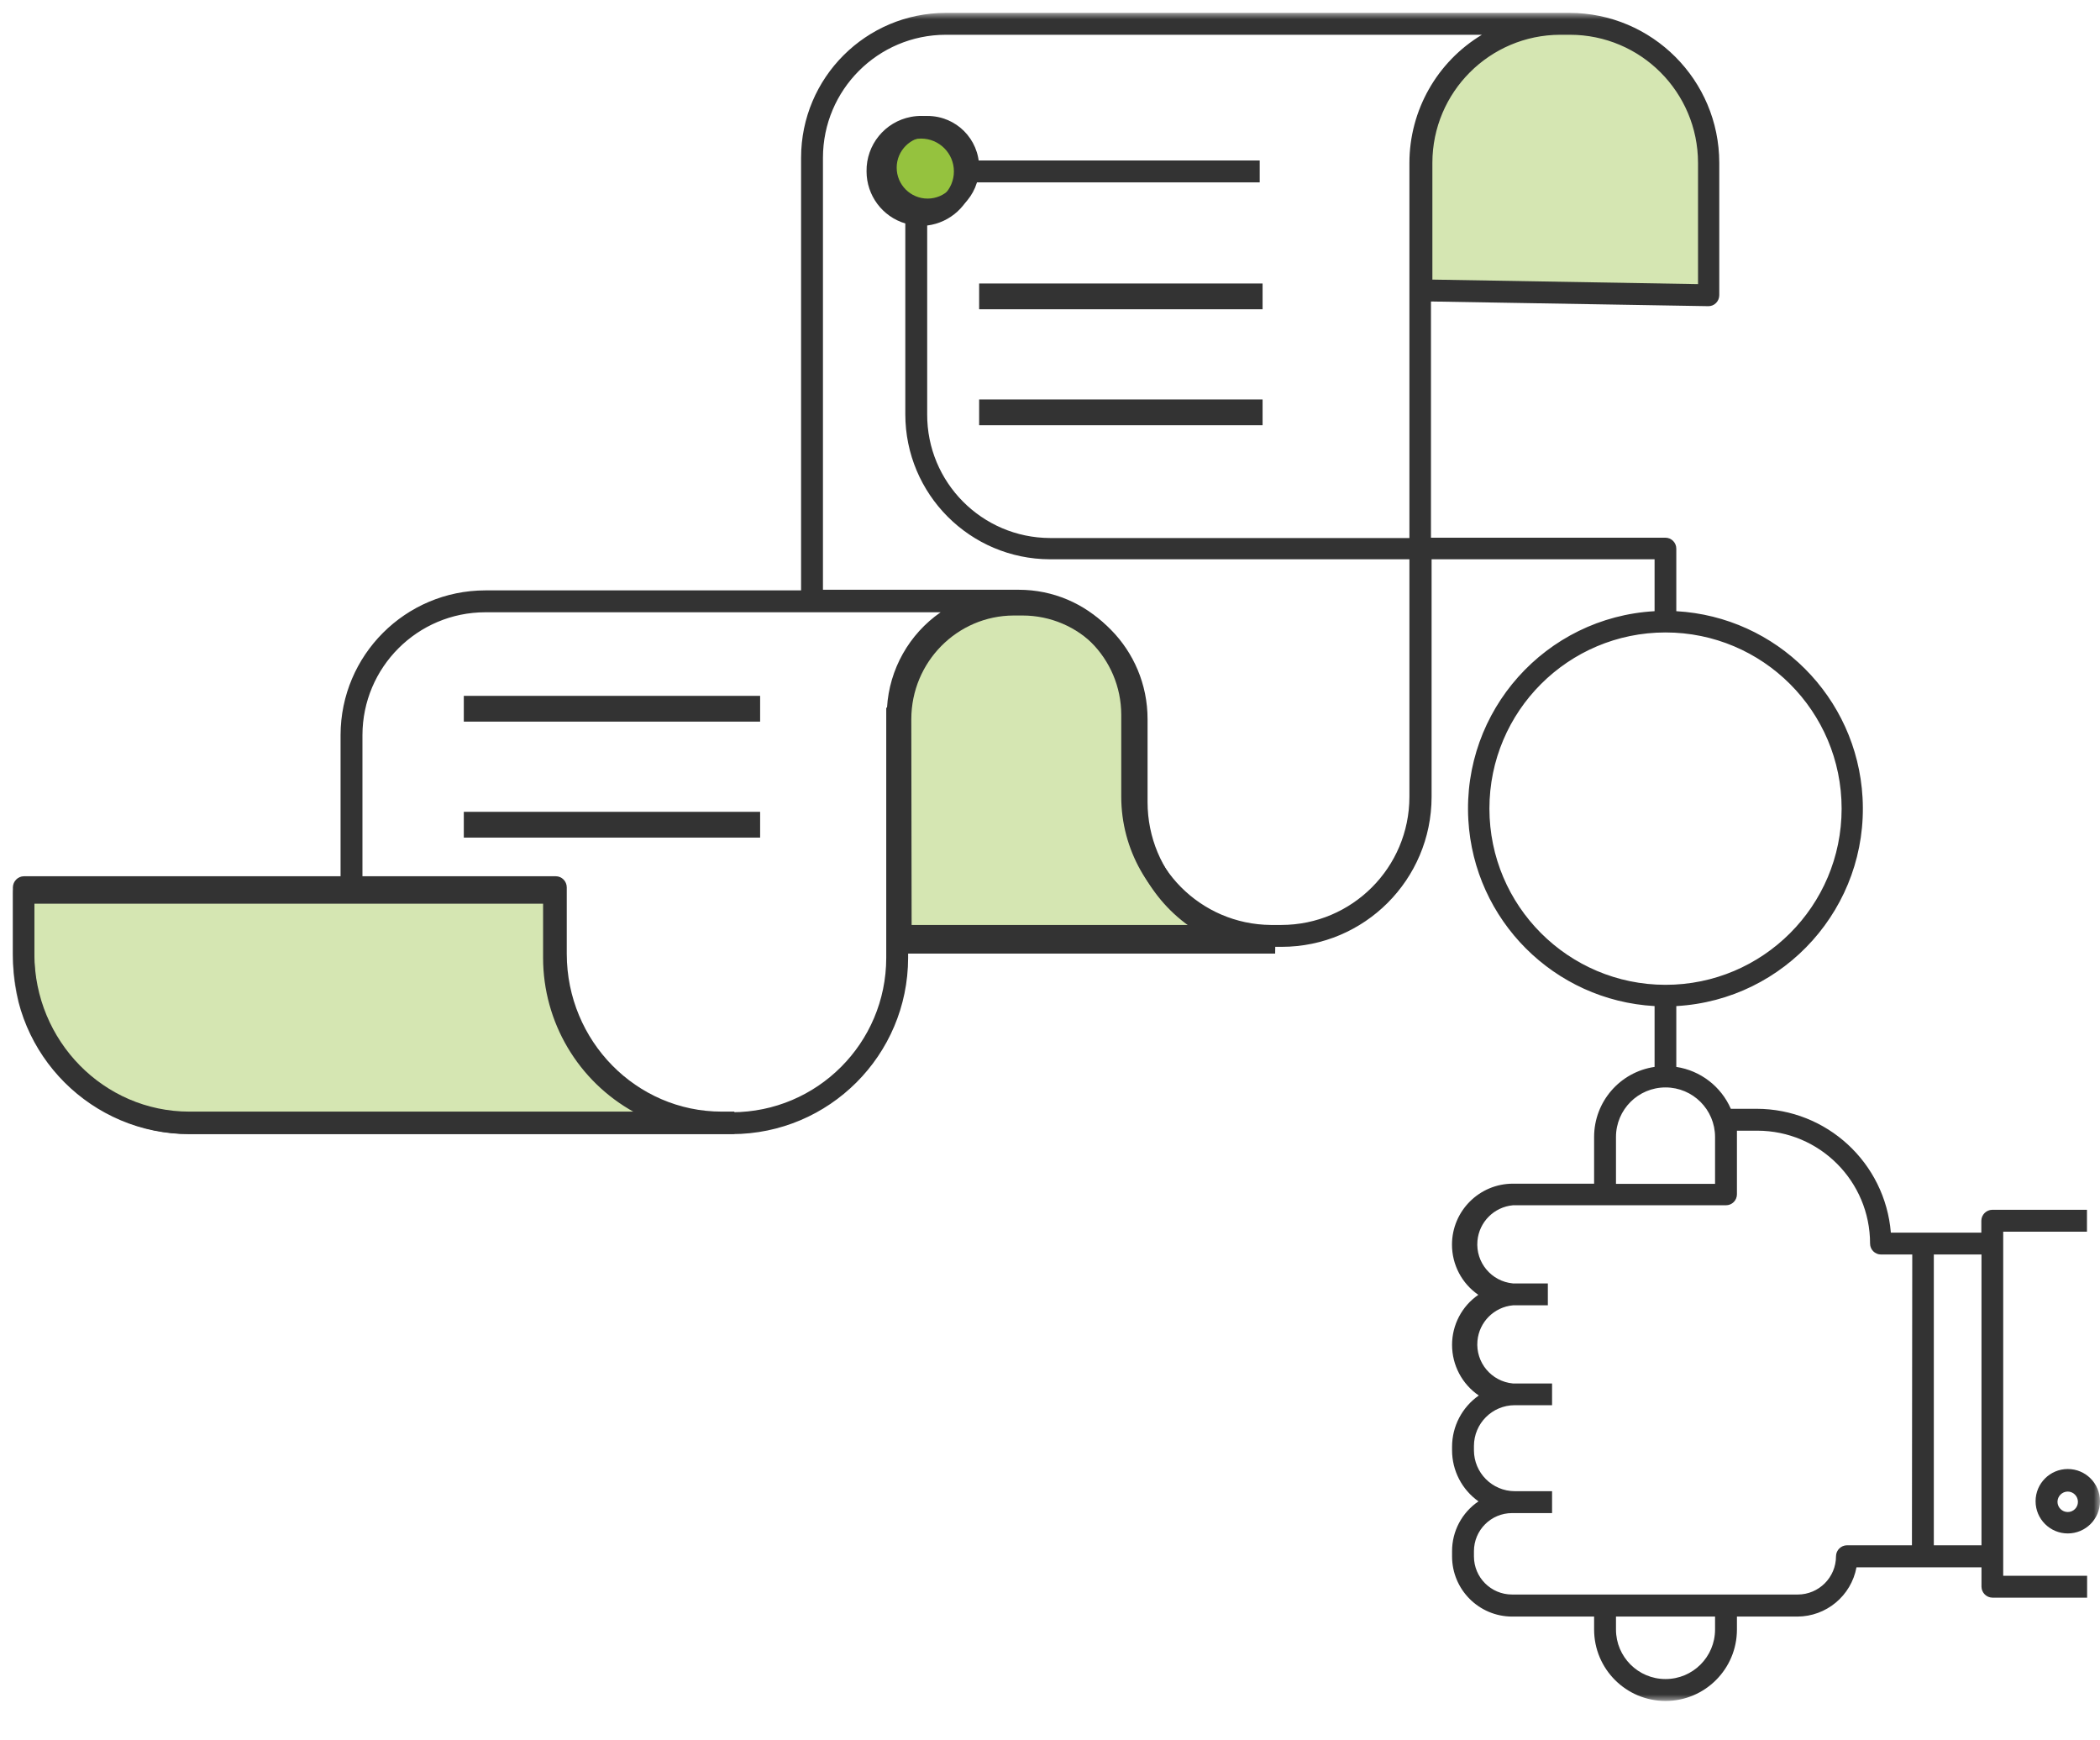 <?xml version="1.0" encoding="UTF-8"?>
<svg width="163px" height="135px" viewBox="0 0 163 135" version="1.1" xmlns="http://www.w3.org/2000/svg" xmlns:xlink="http://www.w3.org/1999/xlink">
    <title>villkor_annonsering</title>
    <defs>
        <polygon id="path-1" points="0 131 162 131 162 0 0 0"></polygon>
    </defs>
    <g id="villkor_annonsering" stroke="none" stroke-width="1" fill="none" fill-rule="evenodd">
        <g id="Group-22-Copy" transform="translate(1, 1)">
            <path d="M70.5,9 C72.433,9 74,10.568 74,12.5 C74,14.432 72.433,16 70.5,16 C68.567,16 67,14.432 67,12.5 C67,10.568 68.567,9 70.5,9" id="Fill-1" fill="#95C23E"></path>
            <path d="M71,9.611 C69.674,9.611 68.6,10.686 68.6,12.011 C68.6,13.337 69.674,14.411 71,14.411 C72.326,14.411 73.4,13.337 73.4,12.011 C73.4,12.008 73.4,12.003 73.4,12 C73.419,10.681 72.365,9.597 71.046,9.577 C71.031,9.577 71.015,9.577 71,9.577 L71,9.611 Z M71,16 C68.791,16 67,14.209 67,12 C67,9.791 68.791,8 71,8 C73.209,8 75,9.791 75,12 C75,14.209 73.209,16 71,16 L71,16 Z" id="Fill-3" fill="#333333"></path>
            <path d="M56,86 L13.84,86 C6.762,85.98 1.027,80.214 1,73.092 L1,68 L42.177,68 L42.177,73.092 C42.204,80.214 47.939,85.98 55.017,86" id="Fill-5" fill="#D5E6B2"></path>
            <path d="M1.667,68.735 L1.667,73.035 C1.68,79.788 7.058,85.259 13.69,85.265 L48.395,85.265 C44.015,82.81 41.293,78.125 41.288,73.035 L41.288,68.735 L1.667,68.735 Z M56,87 L13.726,87 C6.152,86.994 0.013,80.747 0,73.035 L0,67.867 C0.006,67.392 0.385,67.006 0.852,67 L42.14,67 C42.611,67 42.992,67.388 42.992,67.867 L42.992,73.035 C43.005,79.788 48.382,85.259 55.014,85.265 L56,85.265 L56,87 Z" id="Fill-7" fill="#333333"></path>
            <path d="M98,71.964 L69,71.964 L69,54.784 C69.04,49.935 72.96,46.019 77.794,46 L78.449,46 C83.298,46.019 87.224,49.957 87.243,54.821 L87.243,61.199 C87.256,67.154 92.063,71.981 98,72" id="Fill-9" fill="#D5E6B2"></path>
            <path d="M69.76,71.284 L91.932,71.284 C88.467,69.148 86.352,65.344 86.35,61.243 L86.35,54.807 C86.336,50.362 82.765,46.765 78.364,46.765 L77.684,46.765 C73.295,46.779 69.742,50.373 69.735,54.807 L69.76,71.284 Z M97.976,73 L68.85,73 C68.38,73 68,72.616 68,72.142 L68,54.807 C68,49.391 72.347,45 77.709,45 L78.364,45 C83.726,45 88.073,49.391 88.073,54.807 L88.073,61.243 C88.073,66.783 92.516,71.276 98,71.284 L97.976,73 Z" id="Fill-11" fill="#333333"></path>
            <path d="M110,21.625 L110,11.754 C110.013,5.825 114.745,1.019 120.589,1 L121.399,1 C127.246,1.019 131.981,5.823 132,11.754 L132,22 L110,21.625 Z" id="Fill-13" fill="#D5E6B2"></path>
            <mask id="mask-2" fill="white">
                <use xlink:href="#path-1"></use>
            </mask>
            <g id="Clip-16"></g>
            <polygon id="Fill-15" fill="#333333" mask="url(#mask-2)" points="75 23 97 23 97 21 75 21"></polygon>
            <polygon id="Fill-17" fill="#333333" mask="url(#mask-2)" points="75 32 97 32 97 30 75 30"></polygon>
            <polygon id="Fill-18" fill="#333333" mask="url(#mask-2)" points="35 55 58 55 58 53 35 53"></polygon>
            <polygon id="Fill-19" fill="#333333" mask="url(#mask-2)" points="35 64 58 64 58 62 35 62"></polygon>
            <path d="M149.101,118.919 L152.801,118.919 L152.801,96.353 L149.101,96.353 L149.101,118.919 Z M147.403,118.919 L142.358,118.919 C141.892,118.925 141.515,119.302 141.509,119.768 C141.509,121.41 140.178,122.74 138.537,122.74 L116.365,122.74 C114.73,122.74 113.406,121.416 113.406,119.78 L113.406,119.78 L113.406,119.38 C113.406,117.744 114.73,116.42 116.365,116.42 L116.572,116.42 L119.47,116.42 L119.47,114.721 L116.572,114.721 C114.821,114.714 113.406,113.293 113.406,111.543 L113.406,111.215 C113.406,109.467 114.824,108.048 116.572,108.048 L119.47,108.048 L119.47,106.362 L116.438,106.362 C114.763,106.212 113.527,104.733 113.678,103.057 C113.809,101.591 114.972,100.427 116.438,100.296 L119.143,100.296 L119.143,98.598 L116.438,98.598 C114.763,98.447 113.527,96.968 113.678,95.293 C113.809,93.826 114.972,92.663 116.438,92.532 L132.97,92.532 C133.439,92.532 133.819,92.152 133.819,91.682 L133.819,87.218 L133.819,86.745 L135.408,86.745 C140.24,86.751 144.153,90.67 144.153,95.504 C144.153,95.973 144.532,96.353 145.002,96.353 L147.428,96.353 L147.403,118.919 Z M132.121,125.458 C132.118,127.582 130.395,129.302 128.272,129.299 C126.151,129.298 124.434,127.579 124.431,125.458 L124.431,124.451 L132.121,124.451 L132.121,125.458 Z M124.431,87.23 C124.434,85.105 126.157,83.386 128.28,83.388 C130.401,83.39 132.118,85.109 132.121,87.23 L132.121,90.869 L124.431,90.869 L124.431,87.23 Z M114.607,61.752 C114.607,54.201 120.727,48.08 128.276,48.08 C135.825,48.08 141.945,54.201 141.945,61.752 C141.945,69.303 135.825,75.425 128.276,75.425 C120.729,75.418 114.613,69.301 114.607,61.752 L114.607,61.752 Z M70.494,14.85 C69.087,14.85 67.947,13.709 67.947,12.302 C67.947,10.895 69.087,9.754 70.494,9.754 C71.901,9.754 73.041,10.895 73.041,12.302 C73.041,13.709 71.901,14.85 70.494,14.85 L70.494,14.85 Z M108.397,11.635 L108.397,40.752 L80.5,40.752 C75.214,40.731 70.946,36.43 70.967,31.143 L70.967,31.143 L70.967,16.5 C72.771,16.278 74.234,14.931 74.605,13.151 L96.777,13.151 L96.777,11.453 L74.654,11.453 C74.224,9.154 72.012,7.64 69.715,8.069 C67.686,8.449 66.227,10.237 66.261,12.302 C66.262,14.165 67.484,15.807 69.269,16.342 L69.269,31.143 C69.269,37.351 74.294,42.388 80.5,42.402 L108.397,42.402 L108.397,60.842 C108.389,66.327 103.947,70.771 98.463,70.779 L97.638,70.779 C92.184,70.733 87.783,66.3 87.777,60.842 L87.777,54.473 C87.777,49.113 83.433,44.767 78.074,44.767 L62.877,44.767 L62.877,11.234 C62.884,5.97 67.147,1.705 72.41,1.698 L114.024,1.698 C110.539,3.796 108.404,7.566 108.397,11.635 L108.397,11.635 Z M69.487,70.779 L69.487,53.915 C69.785,49.751 73.246,46.523 77.419,46.514 L78.074,46.514 C82.466,46.521 86.024,50.08 86.031,54.473 L86.031,60.842 C86.036,64.909 88.166,68.677 91.647,70.779 L69.487,70.779 Z M67.789,53.915 L67.789,53.915 L67.789,54.461 L67.789,67.806 L67.789,73.339 C67.782,79.949 62.427,85.306 55.818,85.313 L54.835,85.313 C48.243,85.279 42.914,79.932 42.9,73.339 L42.9,68.279 C42.9,67.81 42.521,67.43 42.051,67.43 L27.133,67.43 L27.133,56.05 C27.14,50.786 31.403,46.521 36.666,46.514 L72.01,46.514 C69.561,48.212 68.027,50.94 67.849,53.915 L67.789,53.915 Z M13.681,85.313 C7.057,85.326 1.675,79.965 1.662,73.339 L1.662,73.339 L1.662,69.129 L41.154,69.129 L41.154,73.339 C41.158,78.322 43.872,82.91 48.237,85.313 L13.681,85.313 Z M120.865,1.698 C126.349,1.705 130.792,6.15 130.799,11.635 L130.799,21.049 L110.18,20.697 L110.18,11.635 C110.186,6.155 114.622,1.712 120.101,1.698 L120.865,1.698 Z M154.487,94.582 L160.988,94.582 L160.988,92.883 L153.638,92.883 C153.172,92.889 152.795,93.267 152.789,93.733 L152.789,94.655 L145.766,94.655 C145.318,89.229 140.789,85.053 135.347,85.046 L133.346,85.046 C132.585,83.307 130.988,82.081 129.113,81.795 L129.113,77.075 C137.573,76.598 144.046,69.352 143.569,60.89 C143.13,53.093 136.908,46.869 129.113,46.43 L129.113,41.577 C129.113,41.107 128.733,40.727 128.264,40.727 L110.07,40.727 L110.07,22.396 L131.587,22.76 C131.814,22.766 132.034,22.679 132.194,22.517 C132.355,22.357 132.447,22.139 132.448,21.911 L132.448,11.635 C132.442,5.212 127.238,0.006 120.817,0 L72.41,0 C66.21,0.006 61.186,5.032 61.179,11.234 L61.179,44.816 L36.666,44.816 C30.466,44.822 25.442,49.848 25.434,56.05 L25.434,67.43 L0.849,67.43 C0.383,67.436 0.006,67.814 0,68.279 L0,73.339 C0.013,80.89 6.132,87.004 13.681,87.011 L55.818,87.011 C63.362,86.998 69.474,80.885 69.487,73.339 L69.487,72.477 L98.487,72.477 C104.908,72.47 110.112,67.265 110.119,60.842 L110.119,42.402 L127.427,42.402 L127.427,46.43 C118.967,46.906 112.494,54.153 112.97,62.615 C113.41,70.412 119.632,76.636 127.427,77.075 L127.427,81.795 C124.736,82.191 122.74,84.496 122.733,87.218 L122.733,90.857 L116.438,90.857 C113.826,90.854 111.705,92.97 111.702,95.583 C111.699,97.141 112.463,98.599 113.746,99.483 C112.468,100.363 111.707,101.815 111.708,103.365 C111.707,104.938 112.483,106.409 113.782,107.296 C112.482,108.204 111.708,109.69 111.708,111.276 L111.708,111.543 C111.707,113.12 112.471,114.599 113.758,115.51 C112.473,116.378 111.704,117.829 111.708,119.38 L111.708,119.78 C111.708,122.355 113.792,124.444 116.365,124.451 L122.733,124.451 L122.733,125.458 C122.734,128.52 125.217,131 128.278,131 C131.337,131 133.818,128.518 133.819,125.458 L133.819,124.451 L138.501,124.451 C140.752,124.449 142.684,122.844 143.098,120.629 L152.801,120.629 L152.801,122.134 C152.807,122.6 153.184,122.977 153.65,122.983 L161,122.983 L161,121.285 L154.487,121.285 L154.487,94.582 Z" id="Fill-20" fill="#333333" mask="url(#mask-2)"></path>
            <path d="M159.5,116.338 C159.062,116.338 158.706,115.987 158.7,115.55 C158.7,115.109 159.059,114.75 159.5,114.75 C159.938,114.756 160.287,115.112 160.287,115.55 C160.287,115.985 159.935,116.338 159.5,116.338 M159.5,113 C158.119,113 157,114.119 157,115.5 C157,116.881 158.119,118 159.5,118 C160.881,118 162,116.881 162,115.5 C162,114.119 160.881,113 159.5,113" id="Fill-21" fill="#333333" mask="url(#mask-2)"></path>
        </g>
    </g>
</svg>
